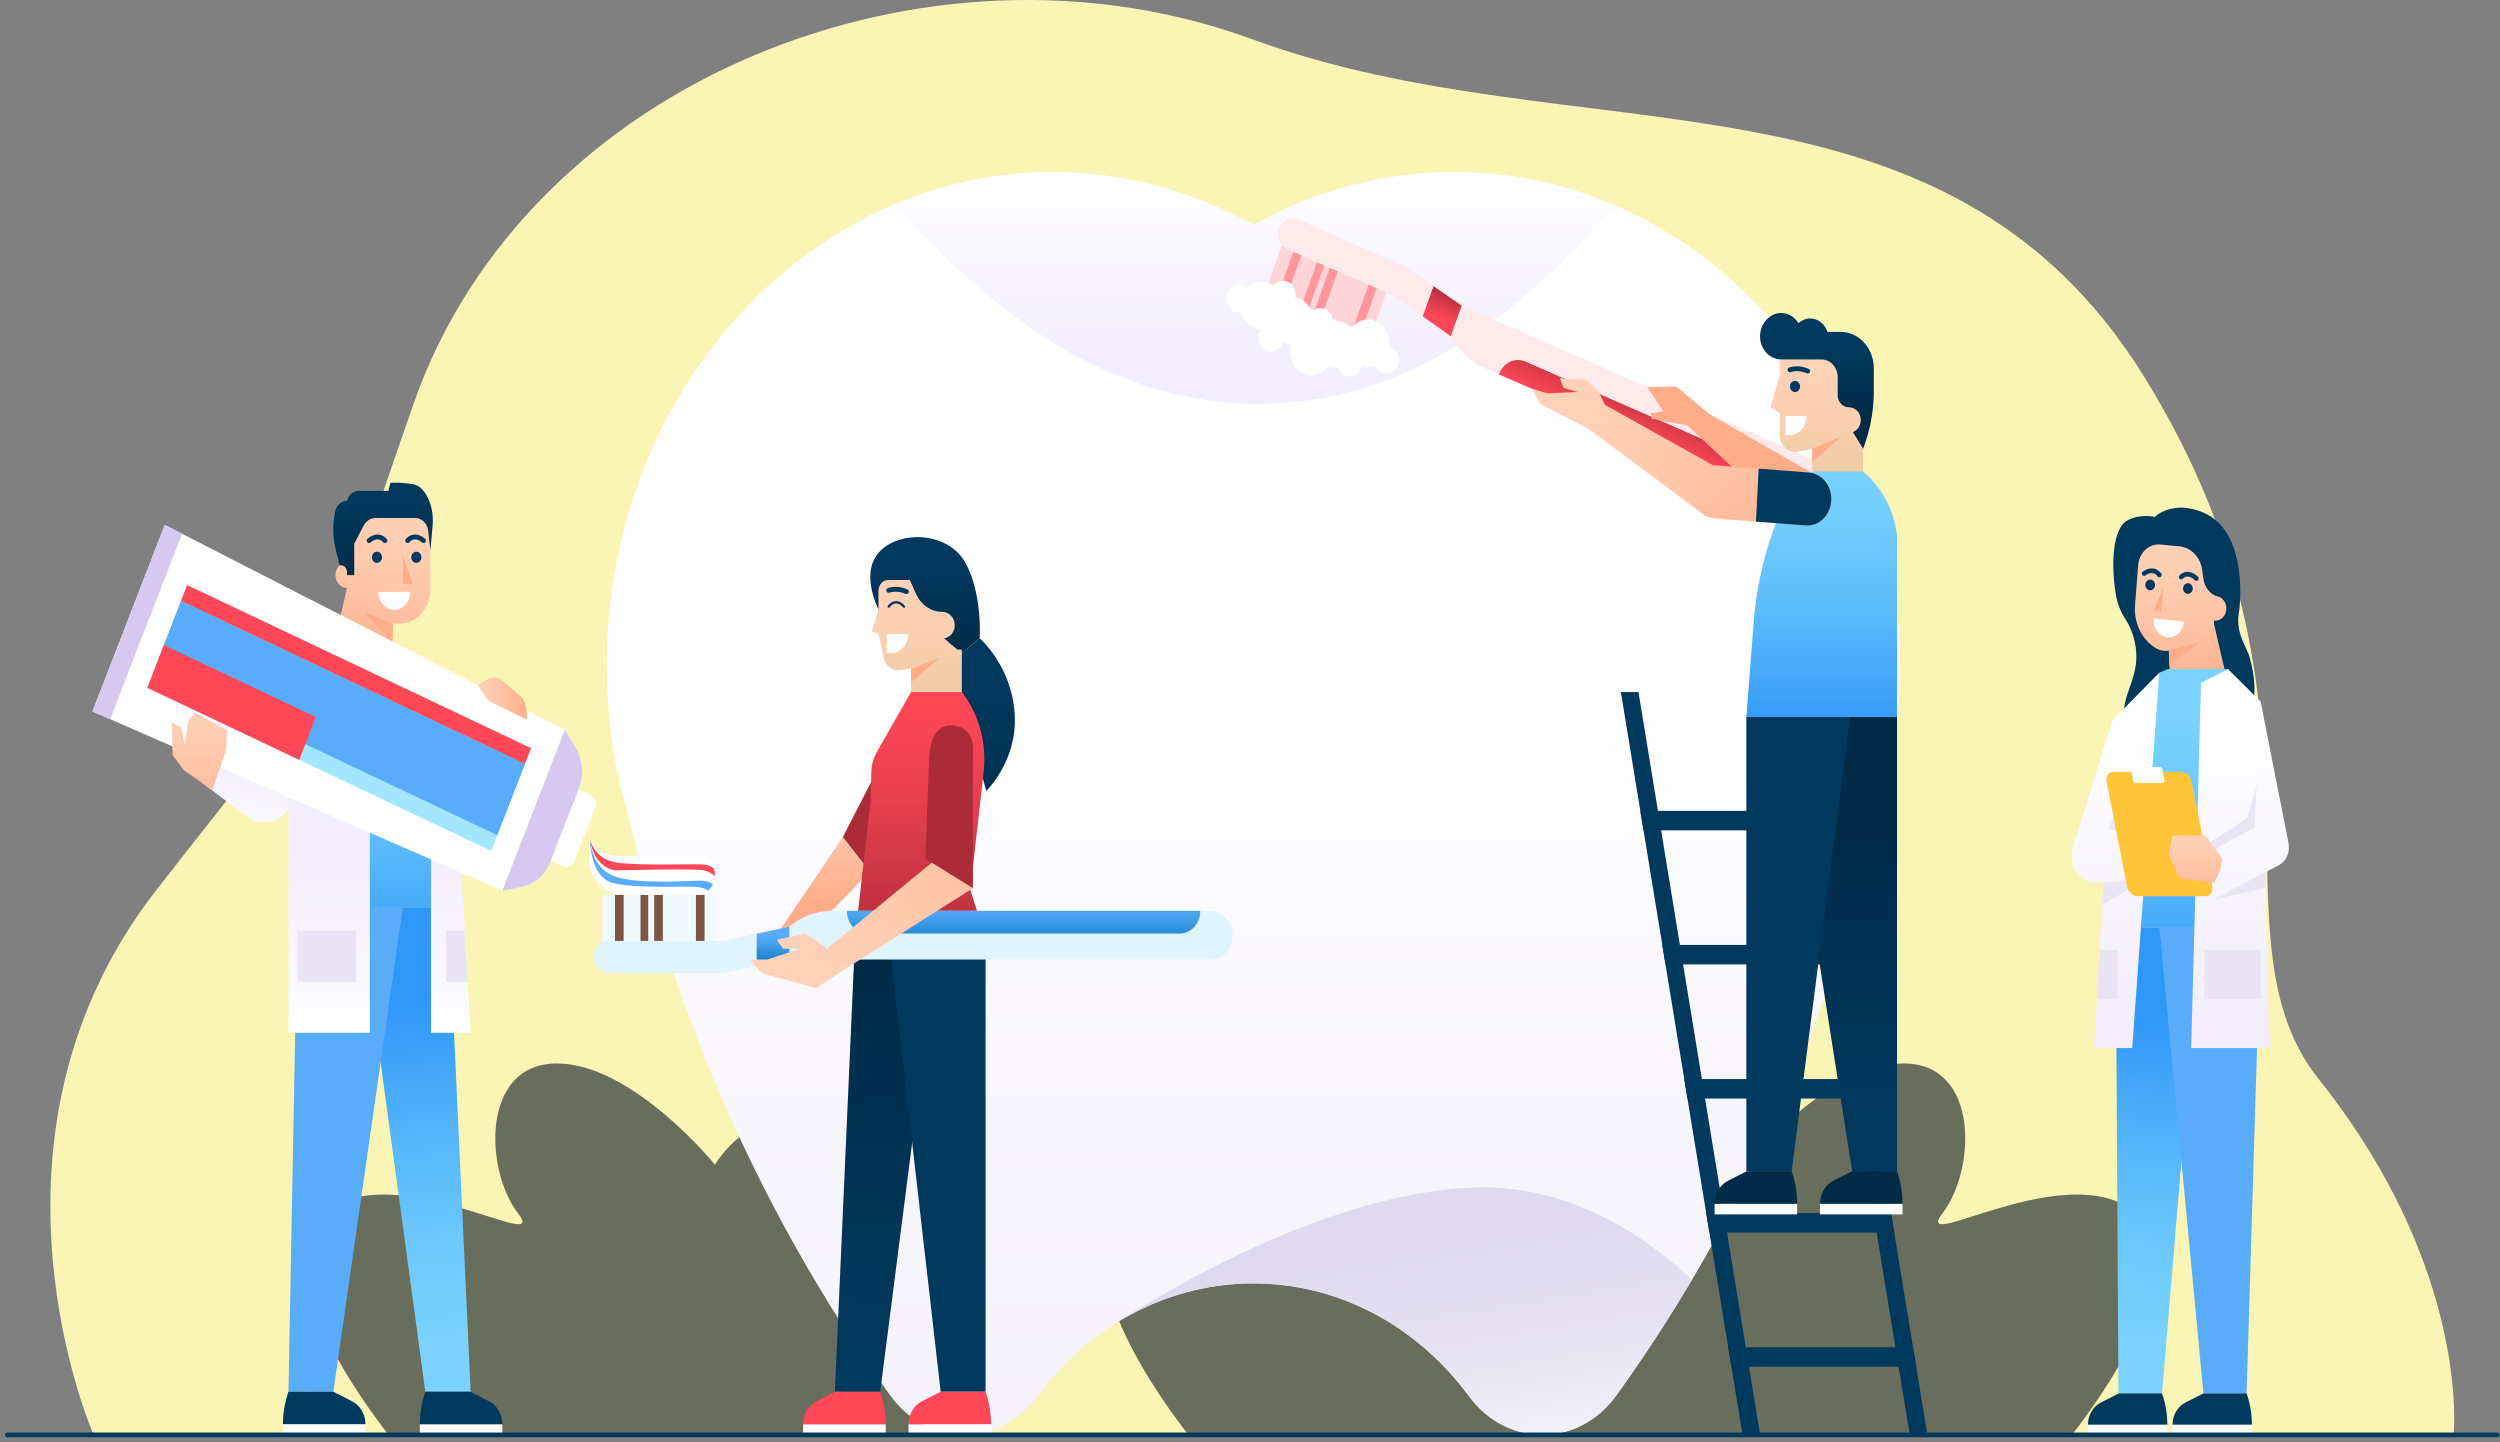 <?xml version="1.0" encoding="UTF-8"?>
<svg xmlns="http://www.w3.org/2000/svg" width="338" height="195" viewBox="0 0 338 195" fill="none">
  <rect x="0" y="0" width="338" height="195" fill="#808080" stroke="none"/>
  <path d="M12.664 193.999C12.664 193.999 -5.015 153.952 21.076 120.418C47.167 86.884 40.532 98.61 55.895 54.638C71.259 10.667 125.647 -10.707 169.253 5.292C213.412 21.494 262.658 6.705 290.025 51.147C317.393 95.589 298.192 126.7 313.484 145.888C334.109 171.767 331.725 193.999 331.725 193.999H12.664Z" fill="#FBF5B5"></path>
  <path d="M127.18 188.165C127.18 188.165 128.598 166.104 116.368 155.411C104.138 144.718 96.659 157.459 96.659 157.459C96.659 157.459 85.469 143.721 75.236 143.78C65.003 143.84 65.532 158.169 70.027 164.018C74.522 169.866 53.077 156.122 43.835 164.018C34.594 171.913 52.555 193.999 52.555 193.999H126.604L127.18 188.165Z" fill="#686D5C"></path>
  <path d="M235.318 188.165C235.318 188.165 236.737 166.104 224.507 155.411C212.277 144.718 204.798 157.459 204.798 157.459C204.798 157.459 193.608 143.721 183.375 143.78C173.142 143.84 173.671 158.169 178.166 164.018C182.661 169.866 161.216 156.122 151.974 164.018C142.733 171.913 160.693 193.999 160.693 193.999H234.743L235.318 188.165Z" fill="#686D5C"></path>
  <path d="M205.486 188.165C205.486 188.165 204.068 166.104 216.298 155.411C228.528 144.718 236.007 157.459 236.007 157.459C236.007 157.459 247.196 143.721 257.43 143.78C267.663 143.84 267.134 158.169 262.638 164.018C258.143 169.866 279.588 156.122 288.83 164.018C298.072 171.913 280.111 193.999 280.111 193.999H206.062L205.486 188.165Z" fill="#686D5C"></path>
  <path d="M254.995 106.353L254.99 106.356C256.256 100.855 256.905 95.081 256.846 89.129C256.487 53.005 229.733 23.535 197.067 23.278C187.122 23.199 177.732 25.789 169.443 30.435C161.153 25.789 151.761 23.198 141.815 23.278C109.15 23.537 82.397 53.007 82.039 89.13C81.98 95.081 82.629 100.854 83.894 106.354L83.893 106.353L83.903 106.393C83.982 106.736 84.941 110.433 86.304 115.668C93.221 142.239 104.796 167.047 120.371 188.676L120.373 188.679C122.795 192.041 126.469 194 130.356 194C134.185 194 137.812 192.099 140.235 188.821C155.331 168.404 183.555 168.404 198.652 188.821C201.076 192.099 204.702 194 208.531 194H208.534C212.419 194 216.092 192.042 218.512 188.681C234.088 167.053 245.663 142.245 252.58 115.676C253.936 110.467 254.889 106.796 254.965 106.469L254.995 106.353Z" fill="url(#paint0_linear_894_2073)"></path>
  <path d="M218.543 27.874C211.871 24.964 204.627 23.337 197.067 23.278C187.122 23.199 177.732 25.789 169.443 30.435C161.153 25.789 151.761 23.198 141.815 23.278C134.373 23.337 127.239 24.916 120.653 27.741C127.805 34.279 144.024 54.586 170.139 54.586C196.081 54.586 211.663 34.433 218.543 27.874Z" fill="url(#paint1_linear_894_2073)"></path>
  <path d="M33.27 110.315C31.386 108.827 30.949 105.93 32.295 103.846L39.534 92.638C40.88 90.554 43.499 90.071 45.383 91.56C47.268 93.048 47.705 95.945 46.359 98.029L39.12 109.237C37.773 111.321 35.155 111.804 33.27 110.315Z" fill="url(#paint2_linear_894_2073)"></path>
  <path d="M27.215 105.75L33.27 110.315L33.432 104.221L28.66 103.249L27.215 105.75Z" fill="url(#paint3_linear_894_2073)"></path>
  <path d="M61.954 111.142C59.989 112.498 57.403 111.834 56.177 109.661L50.63 99.824C49.405 97.651 50.004 94.79 51.969 93.435C53.934 92.08 56.52 92.743 57.746 94.916L63.293 104.753C64.518 106.927 63.919 109.787 61.954 111.142Z" fill="#EBCBA0"></path>
  <path d="M52.901 89.293L44.818 88.516L46.917 79.487L53.215 82.062L52.901 89.293Z" fill="url(#paint4_linear_894_2073)"></path>
  <path d="M57.506 188.165H63.63L60.599 122.657H48.616L57.506 188.165Z" fill="url(#paint5_linear_894_2073)"></path>
  <path d="M58.19 69.552H46.916L46.919 79.282C46.92 80.895 47.842 82.332 49.219 82.864L52.265 84.041C53.251 84.421 54.323 84.434 55.316 84.077C57.03 83.46 58.19 81.694 58.19 79.701V69.552Z" fill="url(#paint6_linear_894_2073)"></path>
  <path d="M60.599 122.657H40.23V94.911L40.384 94.082C40.96 91.002 42.537 88.263 44.818 86.384H51.343C52.545 86.384 53.657 87.087 54.266 88.233C57.281 93.907 59.109 100.257 59.615 106.815L60.599 122.657Z" fill="url(#paint7_linear_894_2073)"></path>
  <path d="M45.066 188.165H38.999L40.23 122.657H54.475L45.066 188.165Z" fill="#59ACF9"></path>
  <path d="M49.997 97.232V139.637H38.999V96.938L49.997 97.232Z" fill="url(#paint8_linear_894_2073)"></path>
  <path d="M58.279 98.673V139.637H63.63L61.495 101.566L58.279 98.673Z" fill="url(#paint9_linear_894_2073)"></path>
  <path d="M48.479 76.032H46.917C46.054 76.032 45.355 76.805 45.355 77.759C45.355 78.713 46.055 79.486 46.917 79.486H48.479V76.032Z" fill="url(#paint10_linear_894_2073)"></path>
  <path d="M56.969 75.344C56.969 74.928 56.664 74.59 56.287 74.59C55.911 74.59 55.605 74.927 55.605 75.344C55.605 75.76 55.91 76.097 56.287 76.097C56.664 76.097 56.969 75.76 56.969 75.344Z" fill="#00395E"></path>
  <path d="M50.969 76.097C51.345 76.097 51.65 75.76 51.65 75.344C51.65 74.927 51.345 74.59 50.969 74.59C50.592 74.59 50.287 74.927 50.287 75.344C50.287 75.76 50.592 76.097 50.969 76.097Z" fill="#00395E"></path>
  <path d="M38.998 188.165L38.929 188.372C38.483 189.719 38.254 191.143 38.254 192.578H49.413C49.413 191.233 48.705 190.012 47.6 189.451L45.066 188.165H38.998Z" fill="#00395E"></path>
  <path d="M57.506 188.165L57.437 188.372C56.99 189.719 56.762 191.143 56.762 192.578H67.921C67.921 191.233 67.213 190.012 66.108 189.451L63.574 188.165H57.506Z" fill="#00395E"></path>
  <path d="M49.414 192.578H38.255V193.999H49.414V192.578Z" fill="white"></path>
  <path d="M67.921 192.578H56.762V193.999H67.921V192.578Z" fill="white"></path>
  <path d="M53.118 84.355L49.24 82.771L53.061 86.884L53.118 84.355Z" fill="#FFAD89"></path>
  <path d="M72.867 114.108L75.634 106.97C75.902 106.279 76.626 105.959 77.251 106.255L79.792 107.46C80.418 107.757 80.707 108.557 80.439 109.249L77.672 116.386C77.403 117.078 76.68 117.398 76.054 117.102L73.514 115.897C72.888 115.6 72.599 114.799 72.867 114.108Z" fill="white"></path>
  <path d="M12.502 96.186L22.278 70.97L76.369 98.673L67.939 120.418L12.502 96.186Z" fill="white"></path>
  <path d="M24.612 72.165L14.893 97.232L12.502 96.186L22.278 70.97L24.612 72.165Z" fill="#D5C9F1"></path>
  <path d="M76.37 98.673L77.837 101.137C78.796 102.749 78.96 104.787 78.272 106.561L74.417 116.505C73.729 118.279 72.281 119.552 70.564 119.895L67.939 120.419L76.37 98.673Z" fill="#D5C9F1"></path>
  <path d="M66.412 115.043L71.796 101.156L25.299 79.107L19.914 92.994L66.412 115.043Z" fill="#A3E7FE"></path>
  <path d="M67.235 112.919L70.974 103.278L24.476 81.229L20.738 90.871L67.235 112.919Z" fill="#59ACF9"></path>
  <path d="M40.46 102.735L42.701 96.954L22.157 87.212L19.915 92.993L40.46 102.735Z" fill="#FF4757"></path>
  <path d="M70.973 103.28L71.796 101.157L25.299 79.108L24.476 81.231L70.973 103.28Z" fill="#FF4757"></path>
  <path d="M54.456 75.09L55.774 78.947L54.456 78.94V75.09Z" fill="#FFAD89"></path>
  <path d="M46.917 77.361V77.759H47.896V73.515L49.147 71.085C49.482 70.435 50.106 70.034 50.782 70.034H56.127C57.024 70.034 57.78 70.771 57.891 71.755L58.191 74.404L58.486 71.081C58.615 69.636 58.363 68.155 57.65 66.936C57.228 66.216 56.65 65.601 55.876 65.475C53.813 65.138 52.766 65.288 52.766 65.288L52.517 66.372H48.505C47.815 66.372 47.198 66.851 46.965 67.57L46.916 67.718C46.161 67.718 45.504 68.29 45.325 69.101C44.948 70.819 44.973 72.614 45.397 74.318L45.922 76.428C46.444 76.333 46.917 76.777 46.917 77.361Z" fill="url(#paint11_linear_894_2073)"></path>
  <path d="M24.89 104.184L23.326 102.071L23.23 97.672L24.505 98.338L24.976 100.705L25.436 97.445L26.334 96.364L30.71 98.673L30.567 101.451L28.728 106.769L24.89 104.184Z" fill="url(#paint12_linear_894_2073)"></path>
  <path d="M64.606 92.648L65.958 91.814C66.567 91.439 67.319 91.503 67.869 91.976L70.332 94.096C70.803 94.5 71.1 95.104 71.151 95.76L71.273 97.311L66.049 94.786L64.606 92.648Z" fill="url(#paint13_linear_894_2073)"></path>
  <path d="M57.256 73.087C57.256 73.087 56.086 71.984 55.115 73.087" stroke="#00395E" stroke-width="0.655" stroke-miterlimit="10" stroke-linecap="round"></path>
  <path d="M49.898 73.087C49.898 73.087 51.068 71.984 52.039 73.087" stroke="#00395E" stroke-width="0.655" stroke-miterlimit="10" stroke-linecap="round"></path>
  <path d="M51.179 80.021H55.437V80.096C55.437 81.397 54.484 82.451 53.308 82.451C52.132 82.451 51.179 81.397 51.179 80.096V80.021Z" fill="white"></path>
  <path d="M40.229 132.758H48.141V125.826H40.229V132.758Z" fill="#E9E5F6"></path>
  <path d="M60.31 125.827H62.793L63.27 132.758H60.31V125.827Z" fill="#E9E5F6"></path>
  <path d="M113.955 113.167L104.207 127.574L106.719 129.082L117.608 117.844L113.955 113.167Z" fill="url(#paint14_linear_894_2073)"></path>
  <path d="M113.955 113.167L118.78 103.778L117.843 118.144L113.955 113.167Z" fill="#AB2C37"></path>
  <path d="M132.452 86.292C132.452 86.292 136.716 89.961 137.179 96.395C137.642 102.828 133.345 106.922 133.345 106.922L129.444 92.667L130.035 88.298L132.452 86.292Z" fill="url(#paint15_linear_894_2073)"></path>
  <path d="M119.066 82.988C119.066 82.988 116.125 77.862 118.769 74.755C121.413 71.648 128.09 71.83 130.47 75.998C132.849 80.165 132.453 86.292 132.453 86.292L130.036 88.297L119.066 82.988Z" fill="url(#paint16_linear_894_2073)"></path>
  <path d="M123.17 95.694H130.035V87.827H123.17V95.694Z" fill="url(#paint17_linear_894_2073)"></path>
  <path d="M119.002 188.165H112.878L115.606 126.753H126.883L119.002 188.165Z" fill="url(#paint18_linear_894_2073)"></path>
  <path d="M127.65 86.309C128.505 86.191 129.158 85.352 129.074 84.353C128.994 83.41 128.224 82.721 127.369 82.721C125.887 82.721 124.533 81.794 123.87 80.329C123.52 79.556 123.206 78.854 123.01 78.413H120.097C119.362 78.413 118.766 79.072 118.766 79.884V82.528L117.844 85.4L118.766 85.669L119.513 89.021C119.74 90.039 120.607 90.719 121.552 90.631C122.63 90.53 123.69 90.268 124.705 89.853L129.519 87.886C129.055 87.515 128.342 86.93 127.65 86.309Z" fill="url(#paint19_linear_894_2073)"></path>
  <path d="M115.606 126.753H133.247L131.187 120.305L132.988 104.377C133.16 102.862 133.104 101.327 132.825 99.831C132.414 97.63 131.527 95.571 130.239 93.832L130.04 93.563H123.171L118.54 101.681C118.084 102.48 117.83 103.4 117.805 104.344L117.696 108.373L115.606 126.753Z" fill="url(#paint20_linear_894_2073)"></path>
  <path d="M127.179 188.165H133.247V126.753H120.155L127.179 188.165Z" fill="#00395E"></path>
  <path d="M133.247 188.165L133.316 188.372C133.763 189.719 133.992 191.143 133.992 192.578H122.832C122.832 191.233 123.54 190.012 124.645 189.451L127.18 188.165H133.247Z" fill="#FF4757"></path>
  <path d="M119.002 188.165L119.071 188.372C119.518 189.719 119.746 191.143 119.746 192.578H108.587C108.587 191.233 109.295 190.012 110.4 189.451L112.935 188.165H119.002Z" fill="#FF4757"></path>
  <path d="M122.831 194H133.99V192.578H122.831V194Z" fill="white"></path>
  <path d="M108.587 194H119.746V192.578H108.587V194Z" fill="white"></path>
  <path d="M123.17 90.48L127.047 88.895L123.17 92.279V90.48Z" fill="#FFAD89"></path>
  <path d="M81.406 127.573H96.657V120.986H81.406V127.573Z" fill="#EFFAFF"></path>
  <path d="M97.79 127.209L106.718 125.288C108.363 123.897 110.376 123.144 112.446 123.144H163.535C165.091 123.144 166.48 124.402 166.628 126.114C166.798 128.079 165.405 129.731 163.663 129.731H106.718L97.79 131.552H82.231C81.15 131.552 80.272 130.582 80.272 129.386C80.272 128.189 81.149 127.22 82.23 127.219L97.79 127.209Z" fill="#DFF4FF"></path>
  <path d="M162.28 123.144C162.28 124.838 161.038 126.211 159.507 126.211H117.269C115.737 126.211 114.496 124.838 114.496 123.144H162.28Z" fill="url(#paint21_linear_894_2073)"></path>
  <path d="M126.633 116.095L111.827 128.245L114.242 131.035L131.541 120.08L126.633 116.095Z" fill="url(#paint22_linear_894_2073)"></path>
  <path d="M102.305 130.632V126.238L106.718 125.288V129.731L102.305 130.632Z" fill="url(#paint23_linear_894_2073)"></path>
  <path d="M111.828 128.245L108.933 126.211L105.027 127.052L105.89 128.287H108.081L103.759 129.731H101.375L102.998 131.552L110.302 133.616L114.243 131.035L111.828 128.245Z" fill="url(#paint24_linear_894_2073)"></path>
  <path d="M94.088 127.211H95.255V120.986H94.088V127.211Z" fill="#7C5641"></path>
  <path d="M88.448 127.211H89.615V120.986H88.448V127.211Z" fill="#7C5641"></path>
  <path d="M83.148 127.211H84.314V120.986H83.148V127.211Z" fill="#7C5641"></path>
  <path d="M86.598 127.211H87.638V120.986H86.598V127.211Z" fill="#7C5641"></path>
  <path d="M120.464 88.297H119.906V85.716H122.798C122.797 87.142 121.753 88.297 120.464 88.297Z" fill="white"></path>
  <path d="M79.745 113.28C79.745 113.28 80.429 114.992 81.621 115.356C82.813 115.721 83.787 115.721 83.787 115.721H94.277C95.592 115.721 96.658 116.9 96.658 118.354C96.658 119.808 95.592 120.986 94.277 120.986H83.787C83.452 120.986 83.135 120.908 82.846 120.771V120.772C82.846 120.772 80.836 119.984 80.074 118.217C79.314 116.45 79.745 113.28 79.745 113.28Z" fill="white"></path>
  <path d="M83.321 117.662C82.129 117.662 80.075 116.478 79.745 113.28C79.745 113.28 80.151 116.142 83.372 116.618C86.593 117.095 94.161 116.741 95.255 116.898C95.786 116.975 96.201 117.195 96.492 117.401C96.596 117.697 96.658 118.016 96.658 118.353C96.658 118.394 96.649 118.433 96.647 118.474C96.357 118.182 95.858 117.81 95.087 117.661C93.745 117.404 84.513 117.662 83.321 117.662Z" fill="#FF4757"></path>
  <path d="M82.958 118.432C86.137 119.704 94.084 118.994 95.099 119.068C95.594 119.104 96.05 119.329 96.388 119.549C96.23 119.888 96.01 120.183 95.741 120.417C95.469 120.214 94.921 119.937 93.915 119.891C92.292 119.816 84.983 120.129 82.587 119.293C80.19 118.456 79.746 114.786 79.746 113.281C79.745 113.28 79.779 117.161 82.958 118.432Z" fill="#59ACF9"></path>
  <path d="M122.547 79.987C122.547 79.987 121.315 79.398 120.155 79.818" stroke="#00395E" stroke-width="0.655" stroke-miterlimit="10" stroke-linecap="round"></path>
  <path d="M120.155 82.011C120.155 82.011 121.049 80.695 122.214 82.011" stroke="#00395E" stroke-width="0.32" stroke-miterlimit="10" stroke-linecap="round"></path>
  <path d="M131.54 120.08V100.781C131.54 100.781 131.438 98.076 128.529 98.076C125.62 98.076 125.62 102.535 125.62 102.535L125.108 116.095L131.54 120.08Z" fill="#AB2C37"></path>
  <path d="M221.52 93.563H219.141L235.594 193.999H237.973L221.52 93.563Z" fill="#00395E"></path>
  <path d="M259.072 184.781L258.64 182.148H233.652L234.084 184.781H259.072Z" fill="#00395E"></path>
  <path d="M256.102 166.65L255.671 164.018H230.683L231.114 166.65H256.102Z" fill="#00395E"></path>
  <path d="M253.131 148.52L252.7 145.888H227.712L228.143 148.52H253.131Z" fill="#00395E"></path>
  <path d="M250.162 130.389L249.73 127.757H224.742L225.173 130.389H250.162Z" fill="#00395E"></path>
  <path d="M247.192 112.258L246.761 109.627H221.772L222.204 112.258H247.192Z" fill="#00395E"></path>
  <path d="M244.129 93.563H241.749L258.202 193.999H260.582L244.129 93.563Z" fill="#00395E"></path>
  <path d="M171.171 39.131L185.351 45.345L187.545 39.221L173.366 33.007L171.171 39.131Z" fill="#FFD5D8"></path>
  <path d="M188.478 40.031L196.137 45.453C197.204 47.416 198.824 48.937 200.749 49.78L248.245 70.593C249.691 71.227 251.402 70.623 252.109 69.091C252.921 67.334 252.177 65.23 250.558 64.521L197.617 41.323L189.924 35.994L175.46 29.655C174.454 29.215 173.316 29.759 172.918 30.871C172.519 31.983 173.011 33.241 174.016 33.683L188.478 40.031Z" fill="#FFEAEB"></path>
  <path d="M247.078 70.081C247.642 68.506 246.946 66.724 245.522 66.1L206.255 48.894C204.831 48.27 203.219 49.041 202.655 50.615L247.078 70.081Z" fill="url(#paint25_linear_894_2073)"></path>
  <path d="M193.815 38.688L192.352 42.773L196.138 45.454L197.618 41.322L193.815 38.688Z" fill="url(#paint26_linear_894_2073)"></path>
  <path d="M182.961 44.296L184.046 44.772L186.119 38.985L185.035 38.509L182.961 44.296Z" fill="#FF959D"></path>
  <path d="M177.719 42L178.804 42.476L180.877 36.689L179.793 36.213L177.719 42Z" fill="#FF959D"></path>
  <path d="M172.788 39.844L173.873 40.319L175.947 34.532L174.862 34.057L172.788 39.844Z" fill="#FF959D"></path>
  <path d="M175.993 41.251L176.96 41.675L179.033 35.888L178.067 35.465L175.993 41.251Z" fill="#FF959D"></path>
  <path d="M222.735 52.348L226.616 52.25L231.235 56.073L246.028 64.54L238.508 67.162L228.103 57.497L223.287 56.636L223.187 55.865L224.875 55.622L222.735 52.348Z" fill="#FFAD89"></path>
  <path d="M245.022 65.879H251.888V58.012H245.022V65.879Z" fill="url(#paint27_linear_894_2073)"></path>
  <path d="M239.37 55.057L240.618 50.786V48.598H251.892L251.695 57.939L245.023 60.665L243.105 61.057C241.811 61.321 240.618 60.224 240.618 58.768V55.854L239.37 55.057Z" fill="url(#paint28_linear_894_2073)"></path>
  <path d="M236.107 96.938H256.476V72.275L256.322 71.446C255.746 68.366 254.168 65.627 251.888 63.748H245.363C244.162 63.748 243.05 64.451 242.441 65.597C239.425 71.271 237.597 77.62 237.092 84.179L236.107 96.938Z" fill="url(#paint29_linear_894_2073)"></path>
  <path d="M250.407 158.35H256.475V96.938H240.783L250.407 158.35Z" fill="url(#paint30_linear_894_2073)"></path>
  <path d="M242.689 53.004C243.066 53.004 243.371 52.666 243.371 52.25C243.371 51.833 243.066 51.496 242.689 51.496C242.313 51.496 242.008 51.833 242.008 52.25C242.008 52.666 242.313 53.004 242.689 53.004Z" fill="#00395E"></path>
  <path d="M237.958 45.417C237.977 43.669 239.378 42.223 240.957 42.319C241.871 42.374 242.67 42.907 243.154 43.697C243.586 43.304 244.132 43.059 244.736 43.059C245.813 43.059 246.724 43.816 247.077 44.871H248.865C251.337 44.871 253.341 47.087 253.341 49.821V52.826C253.341 55.52 252.848 58.187 251.892 60.665L250.513 58.414C251.222 58.151 251.707 57.349 251.55 56.443C251.406 55.616 250.696 55.057 249.935 55.057C249.118 55.057 248.456 54.324 248.456 53.421V51.01C248.456 49.678 247.479 48.598 246.274 48.598H240.618V48.578C239.124 48.472 237.94 47.101 237.958 45.417Z" fill="url(#paint31_linear_894_2073)"></path>
  <path d="M228.734 66.251C228.608 68.226 229.954 69.939 231.74 70.078L244.123 71.04C245.908 71.178 247.457 69.69 247.583 67.715C247.708 65.74 246.362 64.028 244.577 63.889L232.194 62.927C230.408 62.788 228.859 64.277 228.734 66.251Z" fill="url(#paint32_linear_894_2073)"></path>
  <path d="M256.477 158.35L256.546 158.558C256.992 159.905 257.221 161.329 257.221 162.764H246.062C246.062 161.419 246.77 160.198 247.875 159.636L250.409 158.35H256.477Z" fill="#002B47"></path>
  <path d="M242.231 158.35L242.3 158.558C242.747 159.905 242.976 161.329 242.976 162.764H231.815C231.815 161.419 232.524 160.198 233.629 159.636L236.163 158.35H242.231Z" fill="#002B47"></path>
  <path d="M246.06 164.184H257.22V162.763H246.06V164.184Z" fill="white"></path>
  <path d="M231.815 164.184H242.975V162.763H231.815V164.184Z" fill="white"></path>
  <path d="M245.022 60.665L248.901 59.08L245.022 62.464V60.665Z" fill="#FFAD89"></path>
  <path d="M231.625 62.917L216.816 54.638L214.842 58.025L229.867 69.233L231.625 62.917Z" fill="url(#paint33_linear_894_2073)"></path>
  <path d="M216.158 53.045L214.484 51.402L210.883 51.147L211.383 52.449L213.305 53.006L209.214 53.174L207.123 52.568L208.168 54.577L214.842 58.025L218.137 56.984L216.158 53.045Z" fill="url(#paint34_linear_894_2073)"></path>
  <path d="M241.939 58.811H241.381V56.23H244.272C244.272 57.655 243.228 58.811 241.939 58.811Z" fill="white"></path>
  <path d="M244.399 50.172C244.399 50.172 243.167 49.583 242.008 50.004" stroke="#00395E" stroke-width="0.655" stroke-miterlimit="10" stroke-linecap="round"></path>
  <path d="M242.231 158.35H236.107V96.938H250.113L242.231 158.35Z" fill="#00395E"></path>
  <path d="M237.404 70.518L244.123 71.04C245.909 71.178 247.458 69.69 247.584 67.715C247.709 65.74 246.363 64.028 244.577 63.888L237.77 63.36L237.404 70.518Z" fill="#00395E"></path>
  <path d="M180.468 49.734C182.065 49.734 183.361 48.302 183.361 46.535C183.361 44.769 182.065 43.336 180.468 43.336C178.87 43.336 177.575 44.769 177.575 46.535C177.575 48.302 178.87 49.734 180.468 49.734Z" fill="white"></path>
  <path d="M177.311 50.737C178.908 50.737 180.203 49.304 180.203 47.538C180.203 45.771 178.908 44.339 177.311 44.339C175.713 44.339 174.418 45.771 174.418 47.538C174.418 49.304 175.713 50.737 177.311 50.737Z" fill="white"></path>
  <path d="M170.585 44.507C172.183 44.507 173.478 43.075 173.478 41.308C173.478 39.541 172.183 38.109 170.585 38.109C168.987 38.109 167.692 39.541 167.692 41.308C167.692 43.075 168.987 44.507 170.585 44.507Z" fill="white"></path>
  <path d="M174.646 46.536C176.243 46.536 177.538 45.104 177.538 43.337C177.538 41.57 176.243 40.138 174.646 40.138C173.048 40.138 171.753 41.57 171.753 43.337C171.753 45.104 173.048 46.536 174.646 46.536Z" fill="white"></path>
  <path d="M180.203 43.498C180.203 42.478 179.456 41.652 178.533 41.652C177.611 41.652 176.864 42.478 176.864 43.498C176.864 44.518 177.611 45.345 178.533 45.345C179.456 45.345 180.203 44.518 180.203 43.498Z" fill="white"></path>
  <path d="M171.807 47.538C172.73 47.538 173.477 46.712 173.477 45.692C173.477 44.672 172.73 43.845 171.807 43.845C170.885 43.845 170.138 44.672 170.138 45.692C170.138 46.712 170.885 47.538 171.807 47.538Z" fill="white"></path>
  <path d="M189.112 48.677C189.112 47.658 188.365 46.831 187.443 46.831C186.521 46.831 185.773 47.657 185.773 48.677C185.773 49.697 186.521 50.524 187.443 50.524C188.365 50.523 189.112 49.697 189.112 48.677Z" fill="white"></path>
  <path d="M184.154 49.079C184.154 48.059 183.407 47.232 182.484 47.232C181.562 47.232 180.814 48.059 180.814 49.079C180.814 50.099 181.562 50.925 182.484 50.925C183.406 50.925 184.154 50.099 184.154 49.079Z" fill="white"></path>
  <path d="M173.477 41.652C174.4 41.652 175.147 40.825 175.147 39.806C175.147 38.786 174.4 37.959 173.477 37.959C172.555 37.959 171.808 38.786 171.808 39.806C171.808 40.825 172.555 41.652 173.477 41.652Z" fill="white"></path>
  <path d="M169.131 40.421C169.131 39.401 168.384 38.574 167.462 38.574C166.54 38.574 165.792 39.401 165.792 40.421C165.792 41.441 166.539 42.267 167.462 42.267C168.384 42.267 169.131 41.441 169.131 40.421Z" fill="white"></path>
  <path d="M184.962 49.589C186.56 49.589 187.855 48.156 187.855 46.389C187.855 44.623 186.56 43.19 184.962 43.19C183.364 43.19 182.069 44.623 182.069 46.389C182.069 48.156 183.364 49.589 184.962 49.589Z" fill="white"></path>
  <path d="M304.183 88.966C303.742 87.331 302.244 85.711 302.689 82.862C303.181 79.716 303.197 71.591 297.951 69.323C293.719 67.493 291.32 69.885 291.32 69.885C291.32 69.885 289.269 69.393 287.532 70.413C285.795 71.432 285.326 75.723 286.044 80.295C286.279 81.784 286.859 83.009 287.534 83.99H287.532C287.532 83.99 289.206 86.59 288.761 89.895C288.316 93.201 286.368 94.959 287.532 98.406C288.697 101.852 304.374 95.979 304.374 95.979C304.374 95.979 305.455 93.678 304.183 88.966Z" fill="#00395E"></path>
  <path d="M293.45 93.262L301.226 92.515L299.207 83.828L293.147 86.306L293.45 93.262Z" fill="url(#paint35_linear_894_2073)"></path>
  <path d="M293.249 87.873L298.028 86.299L293.296 89.981L293.249 87.873Z" fill="#FFAD89"></path>
  <path d="M292.306 188.387H286.415L286.045 125.362H297.573L292.306 188.387Z" fill="url(#paint36_linear_894_2073)"></path>
  <path d="M298.114 79.063C297.948 78.663 297.835 77.96 297.757 77.208C297.571 75.424 296.289 74.023 294.671 73.868L292.08 73.62C290.555 73.474 289.211 74.724 289.079 76.411L288.655 81.831C288.47 84.196 289.559 86.46 291.436 87.612C292.061 87.996 292.796 88.1 293.489 87.905L296.748 86.986C298.21 86.573 299.276 85.184 299.407 83.523L299.637 80.6C299.625 80.597 298.595 80.224 298.114 79.063Z" fill="url(#paint37_linear_894_2073)"></path>
  <path d="M286.045 125.362H305.642V98.667L303.341 94.38L301.227 90.464H293.083L291.937 90.945C289.035 96.404 287.478 103.811 286.991 110.121L286.045 125.362Z" fill="url(#paint38_linear_894_2073)"></path>
  <path d="M297.903 188.387H303.741L305.641 125.362H291.936L297.903 188.387Z" fill="#59ACF9"></path>
  <path d="M297.573 92.322L296.245 141.698H306.826L305.641 94.855L301.227 90.464L297.573 92.322Z" fill="url(#paint39_linear_894_2073)"></path>
  <path d="M298.027 114.44L303.833 110.574L305.64 104.355L305.868 112.192L299.115 116.166L298.027 114.44Z" fill="#E9E5F6"></path>
  <path d="M305.642 94.855L309.407 113.984C309.649 115.212 309.092 116.461 308.065 116.998L299.213 121.619L299.508 114.784L304.804 111.874L305.642 94.855Z" fill="url(#paint40_linear_894_2073)"></path>
  <path d="M291.937 90.945L288.276 141.698H283.129L285.614 97.37L291.937 90.945Z" fill="url(#paint41_linear_894_2073)"></path>
  <path d="M284.215 122.315L289.911 119.026L289.92 118.899L284.512 117.012L284.215 122.315Z" fill="#E9E5F6"></path>
  <path d="M285.613 97.37L280.286 114.461C279.506 116.964 281.277 119.54 283.666 119.378L290.051 118.944L285.613 97.37Z" fill="url(#paint42_linear_894_2073)"></path>
  <path d="M286.323 108.957L285.076 112.192H286.323V108.957Z" fill="#E9E5F6"></path>
  <path d="M298.139 80.458L299.636 80.601C300.463 80.68 301.076 81.486 301.004 82.4C300.932 83.315 300.204 83.992 299.377 83.913L297.88 83.769L298.139 80.458Z" fill="url(#paint43_linear_894_2073)"></path>
  <path d="M290.054 79.02C290.085 78.621 290.403 78.325 290.764 78.36C291.125 78.394 291.392 78.746 291.361 79.145C291.33 79.544 291.012 79.84 290.651 79.805C290.29 79.77 290.023 79.418 290.054 79.02Z" fill="#00395E"></path>
  <path d="M295.152 79.508C295.183 79.109 295.501 78.814 295.862 78.848C296.222 78.882 296.49 79.234 296.458 79.633C296.427 80.032 296.109 80.327 295.748 80.293C295.388 80.258 295.121 79.906 295.152 79.508Z" fill="#00395E"></path>
  <path d="M303.742 188.386L303.809 188.586C304.238 189.882 304.458 191.251 304.458 192.632H293.722C293.722 191.339 294.403 190.164 295.467 189.624L297.905 188.386H303.742Z" fill="#00395E"></path>
  <path d="M292.306 188.386L292.372 188.586C292.802 189.882 293.022 191.251 293.022 192.632H282.285C282.285 191.339 282.967 190.164 284.03 189.624L286.469 188.386H292.306Z" fill="#00395E"></path>
  <path d="M293.721 193.999H304.458V192.632H293.721V193.999Z" fill="white"></path>
  <path d="M282.285 193.999H293.021V192.632H282.285V193.999Z" fill="white"></path>
  <path d="M292.443 79.491L291.263 82.466L292.192 82.697L292.443 79.491Z" fill="#FFAD89"></path>
  <path d="M289.894 77.535C289.894 77.535 291.098 76.585 291.945 77.731" stroke="#00395E" stroke-width="0.631" stroke-miterlimit="10" stroke-linecap="round"></path>
  <path d="M296.946 78.21C296.946 78.21 295.908 77.045 294.895 78.014" stroke="#00395E" stroke-width="0.631" stroke-miterlimit="10" stroke-linecap="round"></path>
  <path d="M295.252 84.034L291.17 83.643L291.164 83.715C291.067 84.962 291.901 86.059 293.028 86.168C294.156 86.275 295.148 85.353 295.246 84.106L295.252 84.034Z" fill="white"></path>
  <path d="M305.642 128.411H298.03V135.08H305.642V128.411Z" fill="#E9E5F6"></path>
  <path d="M286.323 128.411H283.934L283.475 135.08H286.323V128.411Z" fill="#E9E5F6"></path>
  <path d="M294.86 104.355H285.736C285.078 104.355 284.66 104.946 284.802 105.674L287.58 119.846C287.722 120.575 288.372 121.165 289.031 121.165H298.154C298.813 121.165 299.231 120.574 299.088 119.846L296.311 105.674C296.168 104.946 295.518 104.355 294.86 104.355Z" fill="#FFC538"></path>
  <path d="M291.947 103.687H288.389C288.195 103.687 288.072 103.86 288.115 104.074L288.39 105.481C288.432 105.694 288.623 105.868 288.816 105.868H292.374C292.567 105.868 292.69 105.695 292.648 105.481L292.372 104.074C292.33 103.86 292.14 103.687 291.947 103.687Z" fill="white"></path>
  <path d="M300.396 116.012L298.193 112.966H293.695L293.22 115.497L294.645 118.746L299.31 119.367C299.31 119.367 300.396 117.816 300.396 116.012Z" fill="url(#paint44_linear_894_2073)"></path>
  <path d="M299.213 121.618L306.28 120.069V117.929L299.213 121.618Z" fill="#E9E5F6"></path>
  <path d="M148.588 180.44C148.588 180.44 148.591 180.444 148.592 180.446C148.739 180.339 148.888 180.236 149.036 180.131C148.743 180.331 148.588 180.44 148.588 180.44Z" fill="url(#paint45_linear_894_2073)"></path>
  <path d="M199.065 160.557C179.765 161.379 158.523 173.979 151.221 178.685C166.591 169.313 186.72 172.683 198.651 188.82C201.075 192.098 204.702 193.999 208.531 193.999H208.533C212.418 193.999 216.092 192.041 218.512 188.681C222.138 183.645 225.538 178.43 228.723 173.068C224.463 168.906 213.547 159.94 199.065 160.557Z" fill="url(#paint46_linear_894_2073)"></path>
  <path d="M1 193.999H337.62" stroke="#00395E" stroke-width="0.641" stroke-miterlimit="10" stroke-linecap="round"></path>
  <defs>
    <linearGradient id="paint0_linear_894_2073" x1="169.442" y1="220.018" x2="169.442" y2="94.274" gradientUnits="userSpaceOnUse">
      <stop stop-color="#F2EFFA"></stop>
      <stop offset="0.62" stop-color="#F9F7FD"></stop>
      <stop offset="1" stop-color="white"></stop>
    </linearGradient>
    <linearGradient id="paint1_linear_894_2073" x1="169.598" y1="50.96" x2="169.598" y2="23.823" gradientUnits="userSpaceOnUse">
      <stop stop-color="#F2EDFF"></stop>
      <stop offset="0.57" stop-color="#F8F5FF"></stop>
      <stop offset="1" stop-color="white"></stop>
    </linearGradient>
    <linearGradient id="paint2_linear_894_2073" x1="39.218" y1="102.22" x2="37.947" y2="114.478" gradientUnits="userSpaceOnUse">
      <stop stop-color="#F2EDFF"></stop>
      <stop offset="0.57" stop-color="#F8F5FF"></stop>
      <stop offset="1" stop-color="white"></stop>
    </linearGradient>
    <linearGradient id="paint3_linear_894_2073" x1="30.809" y1="101.348" x2="29.538" y2="113.607" gradientUnits="userSpaceOnUse">
      <stop stop-color="#F2EDFF"></stop>
      <stop offset="0.57" stop-color="#F8F5FF"></stop>
      <stop offset="1" stop-color="white"></stop>
    </linearGradient>
    <linearGradient id="paint4_linear_894_2073" x1="48.677" y1="90.616" x2="51.522" y2="68.805" gradientUnits="userSpaceOnUse">
      <stop stop-color="#FFAD89"></stop>
      <stop offset="0.253" stop-color="#FFB998"></stop>
      <stop offset="0.709" stop-color="#FFCBAF"></stop>
      <stop offset="1" stop-color="#FFD1B7"></stop>
    </linearGradient>
    <linearGradient id="paint5_linear_894_2073" x1="55.814" y1="135.425" x2="61.013" y2="180.419" gradientUnits="userSpaceOnUse">
      <stop stop-color="#2F97F7"></stop>
      <stop offset="0.066" stop-color="#369CF8"></stop>
      <stop offset="0.468" stop-color="#5ABAFB"></stop>
      <stop offset="0.793" stop-color="#71CCFD"></stop>
      <stop offset="1" stop-color="#79D3FE"></stop>
    </linearGradient>
    <linearGradient id="paint6_linear_894_2073" x1="50.658" y1="92.531" x2="53.715" y2="69.1" gradientUnits="userSpaceOnUse">
      <stop stop-color="#FFAD89"></stop>
      <stop offset="0.253" stop-color="#FFB998"></stop>
      <stop offset="0.709" stop-color="#FFCBAF"></stop>
      <stop offset="1" stop-color="#FFD1B7"></stop>
    </linearGradient>
    <linearGradient id="paint7_linear_894_2073" x1="50.414" y1="132.728" x2="50.414" y2="93.909" gradientUnits="userSpaceOnUse">
      <stop stop-color="#2F97F7"></stop>
      <stop offset="0.066" stop-color="#369CF8"></stop>
      <stop offset="0.468" stop-color="#5ABAFB"></stop>
      <stop offset="0.793" stop-color="#71CCFD"></stop>
      <stop offset="1" stop-color="#79D3FE"></stop>
    </linearGradient>
    <linearGradient id="paint8_linear_894_2073" x1="44.498" y1="112.488" x2="44.498" y2="139.893" gradientUnits="userSpaceOnUse">
      <stop stop-color="#F2EDFF"></stop>
      <stop offset="0.57" stop-color="#F8F5FF"></stop>
      <stop offset="1" stop-color="white"></stop>
    </linearGradient>
    <linearGradient id="paint9_linear_894_2073" x1="60.954" y1="112.259" x2="60.954" y2="139.895" gradientUnits="userSpaceOnUse">
      <stop stop-color="#F2EDFF"></stop>
      <stop offset="0.57" stop-color="#F8F5FF"></stop>
      <stop offset="1" stop-color="white"></stop>
    </linearGradient>
    <linearGradient id="paint10_linear_894_2073" x1="45.674" y1="90.224" x2="48.519" y2="68.413" gradientUnits="userSpaceOnUse">
      <stop stop-color="#FFAD89"></stop>
      <stop offset="0.253" stop-color="#FFB998"></stop>
      <stop offset="0.709" stop-color="#FFCBAF"></stop>
      <stop offset="1" stop-color="#FFD1B7"></stop>
    </linearGradient>
    <linearGradient id="paint11_linear_894_2073" x1="51.79" y1="79.089" x2="51.79" y2="65.028" gradientUnits="userSpaceOnUse">
      <stop stop-color="#002B47"></stop>
      <stop offset="0.522" stop-color="#003456"></stop>
      <stop offset="1" stop-color="#00395E"></stop>
    </linearGradient>
    <linearGradient id="paint12_linear_894_2073" x1="26.97" y1="112.673" x2="26.97" y2="96.249" gradientUnits="userSpaceOnUse">
      <stop stop-color="#FFAD89"></stop>
      <stop offset="0.253" stop-color="#FFB998"></stop>
      <stop offset="0.709" stop-color="#FFCBAF"></stop>
      <stop offset="1" stop-color="#FFD1B7"></stop>
    </linearGradient>
    <linearGradient id="paint13_linear_894_2073" x1="71.273" y1="94.441" x2="64.606" y2="94.441" gradientUnits="userSpaceOnUse">
      <stop stop-color="#FFAD89"></stop>
      <stop offset="0.253" stop-color="#FFB998"></stop>
      <stop offset="0.709" stop-color="#FFCBAF"></stop>
      <stop offset="1" stop-color="#FFD1B7"></stop>
    </linearGradient>
    <linearGradient id="paint14_linear_894_2073" x1="110.908" y1="121.927" x2="110.908" y2="105.639" gradientUnits="userSpaceOnUse">
      <stop stop-color="#FFAD89"></stop>
      <stop offset="0.253" stop-color="#FFB998"></stop>
      <stop offset="0.709" stop-color="#FFCBAF"></stop>
      <stop offset="1" stop-color="#FFD1B7"></stop>
    </linearGradient>
    <linearGradient id="paint15_linear_894_2073" x1="133.329" y1="115.187" x2="133.329" y2="89.631" gradientUnits="userSpaceOnUse">
      <stop stop-color="#002B47"></stop>
      <stop offset="0.522" stop-color="#003456"></stop>
      <stop offset="1" stop-color="#00395E"></stop>
    </linearGradient>
    <linearGradient id="paint16_linear_894_2073" x1="125.072" y1="88.097" x2="125.072" y2="74.444" gradientUnits="userSpaceOnUse">
      <stop stop-color="#002B47"></stop>
      <stop offset="0.522" stop-color="#003456"></stop>
      <stop offset="1" stop-color="#00395E"></stop>
    </linearGradient>
    <linearGradient id="paint17_linear_894_2073" x1="126.603" y1="95.918" x2="126.603" y2="80.436" gradientUnits="userSpaceOnUse">
      <stop stop-color="#EBCBA0"></stop>
      <stop offset="0.522" stop-color="#F8CFAF"></stop>
      <stop offset="1" stop-color="#FFD1B7"></stop>
    </linearGradient>
    <linearGradient id="paint18_linear_894_2073" x1="120.431" y1="133.385" x2="111.702" y2="188.337" gradientUnits="userSpaceOnUse">
      <stop stop-color="#002B47"></stop>
      <stop offset="0.522" stop-color="#003456"></stop>
      <stop offset="1" stop-color="#00395E"></stop>
    </linearGradient>
    <linearGradient id="paint19_linear_894_2073" x1="123.681" y1="95.536" x2="123.681" y2="80.391" gradientUnits="userSpaceOnUse">
      <stop stop-color="#EBCBA0"></stop>
      <stop offset="0.522" stop-color="#F8CFAF"></stop>
      <stop offset="1" stop-color="#FFD1B7"></stop>
    </linearGradient>
    <linearGradient id="paint20_linear_894_2073" x1="124.427" y1="129.465" x2="124.427" y2="93.66" gradientUnits="userSpaceOnUse">
      <stop stop-color="#AB2C37"></stop>
      <stop offset="0.147" stop-color="#BC313D"></stop>
      <stop offset="0.514" stop-color="#E03D4B"></stop>
      <stop offset="0.811" stop-color="#F74454"></stop>
      <stop offset="1" stop-color="#FF4757"></stop>
    </linearGradient>
    <linearGradient id="paint21_linear_894_2073" x1="138.388" y1="128.829" x2="138.388" y2="122.452" gradientUnits="userSpaceOnUse">
      <stop stop-color="#0072BC"></stop>
      <stop offset="0.207" stop-color="#1580CA"></stop>
      <stop offset="0.737" stop-color="#46A0EC"></stop>
      <stop offset="1" stop-color="#59ACF9"></stop>
    </linearGradient>
    <linearGradient id="paint22_linear_894_2073" x1="141.04" y1="100.733" x2="110.062" y2="131.393" gradientUnits="userSpaceOnUse">
      <stop stop-color="#FFAD89"></stop>
      <stop offset="0.253" stop-color="#FFB998"></stop>
      <stop offset="0.709" stop-color="#FFCBAF"></stop>
      <stop offset="1" stop-color="#FFD1B7"></stop>
    </linearGradient>
    <linearGradient id="paint23_linear_894_2073" x1="104.511" y1="130.811" x2="104.511" y2="126.559" gradientUnits="userSpaceOnUse">
      <stop stop-color="#0072BC"></stop>
      <stop offset="0.207" stop-color="#1580CA"></stop>
      <stop offset="0.737" stop-color="#46A0EC"></stop>
      <stop offset="1" stop-color="#59ACF9"></stop>
    </linearGradient>
    <linearGradient id="paint24_linear_894_2073" x1="136.025" y1="96.229" x2="105.299" y2="126.639" gradientUnits="userSpaceOnUse">
      <stop stop-color="#FFAD89"></stop>
      <stop offset="0.253" stop-color="#FFB998"></stop>
      <stop offset="0.709" stop-color="#FFCBAF"></stop>
      <stop offset="1" stop-color="#FFD1B7"></stop>
    </linearGradient>
    <linearGradient id="paint25_linear_894_2073" x1="226.76" y1="55.062" x2="224.238" y2="60.818" gradientUnits="userSpaceOnUse">
      <stop stop-color="#AB2C37"></stop>
      <stop offset="0.147" stop-color="#BC313D"></stop>
      <stop offset="0.514" stop-color="#E03D4B"></stop>
      <stop offset="0.811" stop-color="#F74454"></stop>
      <stop offset="1" stop-color="#FF4757"></stop>
    </linearGradient>
    <linearGradient id="paint26_linear_894_2073" x1="195.926" y1="39.42" x2="194.245" y2="43.257" gradientUnits="userSpaceOnUse">
      <stop stop-color="#AB2C37"></stop>
      <stop offset="0.147" stop-color="#BC313D"></stop>
      <stop offset="0.514" stop-color="#E03D4B"></stop>
      <stop offset="0.811" stop-color="#F74454"></stop>
      <stop offset="1" stop-color="#FF4757"></stop>
    </linearGradient>
    <linearGradient id="paint27_linear_894_2073" x1="248.455" y1="66.103" x2="248.455" y2="50.62" gradientUnits="userSpaceOnUse">
      <stop stop-color="#EBCBA0"></stop>
      <stop offset="0.522" stop-color="#F8CFAF"></stop>
      <stop offset="1" stop-color="#FFD1B7"></stop>
    </linearGradient>
    <linearGradient id="paint28_linear_894_2073" x1="245.631" y1="66.103" x2="245.631" y2="50.621" gradientUnits="userSpaceOnUse">
      <stop stop-color="#EBCBA0"></stop>
      <stop offset="0.522" stop-color="#F8CFAF"></stop>
      <stop offset="1" stop-color="#FFD1B7"></stop>
    </linearGradient>
    <linearGradient id="paint29_linear_894_2073" x1="246.292" y1="99.65" x2="246.292" y2="63.845" gradientUnits="userSpaceOnUse">
      <stop stop-color="#2F97F7"></stop>
      <stop offset="0.066" stop-color="#369CF8"></stop>
      <stop offset="0.468" stop-color="#5ABAFB"></stop>
      <stop offset="0.793" stop-color="#71CCFD"></stop>
      <stop offset="1" stop-color="#79D3FE"></stop>
    </linearGradient>
    <linearGradient id="paint30_linear_894_2073" x1="248.629" y1="112.99" x2="248.629" y2="156.833" gradientUnits="userSpaceOnUse">
      <stop stop-color="#002B47"></stop>
      <stop offset="0.522" stop-color="#003456"></stop>
      <stop offset="1" stop-color="#00395E"></stop>
    </linearGradient>
    <linearGradient id="paint31_linear_894_2073" x1="245.65" y1="55.707" x2="245.65" y2="46.538" gradientUnits="userSpaceOnUse">
      <stop stop-color="#002B47"></stop>
      <stop offset="0.522" stop-color="#003456"></stop>
      <stop offset="1" stop-color="#00395E"></stop>
    </linearGradient>
    <linearGradient id="paint32_linear_894_2073" x1="247.071" y1="75.837" x2="222.194" y2="48.061" gradientUnits="userSpaceOnUse">
      <stop stop-color="#FFAD89"></stop>
      <stop offset="0.253" stop-color="#FFB998"></stop>
      <stop offset="0.709" stop-color="#FFCBAF"></stop>
      <stop offset="1" stop-color="#FFD1B7"></stop>
    </linearGradient>
    <linearGradient id="paint33_linear_894_2073" x1="248.509" y1="68.793" x2="211.405" y2="60.527" gradientUnits="userSpaceOnUse">
      <stop stop-color="#FFAD89"></stop>
      <stop offset="0.253" stop-color="#FFB998"></stop>
      <stop offset="0.709" stop-color="#FFCBAF"></stop>
      <stop offset="1" stop-color="#FFD1B7"></stop>
    </linearGradient>
    <linearGradient id="paint34_linear_894_2073" x1="244.766" y1="31.795" x2="211.485" y2="51.255" gradientUnits="userSpaceOnUse">
      <stop stop-color="#FFAD89"></stop>
      <stop offset="0.253" stop-color="#FFB998"></stop>
      <stop offset="0.709" stop-color="#FFCBAF"></stop>
      <stop offset="1" stop-color="#FFD1B7"></stop>
    </linearGradient>
    <linearGradient id="paint35_linear_894_2073" x1="297.514" y1="94.535" x2="294.777" y2="73.551" gradientUnits="userSpaceOnUse">
      <stop stop-color="#FFAD89"></stop>
      <stop offset="0.253" stop-color="#FFB998"></stop>
      <stop offset="0.709" stop-color="#FFCBAF"></stop>
      <stop offset="1" stop-color="#FFD1B7"></stop>
    </linearGradient>
    <linearGradient id="paint36_linear_894_2073" x1="290.996" y1="137.609" x2="286.023" y2="180.643" gradientUnits="userSpaceOnUse">
      <stop stop-color="#2F97F7"></stop>
      <stop offset="0.066" stop-color="#369CF8"></stop>
      <stop offset="0.468" stop-color="#5ABAFB"></stop>
      <stop offset="0.793" stop-color="#71CCFD"></stop>
      <stop offset="1" stop-color="#79D3FE"></stop>
    </linearGradient>
    <linearGradient id="paint37_linear_894_2073" x1="294.542" y1="95.983" x2="293.774" y2="73.664" gradientUnits="userSpaceOnUse">
      <stop stop-color="#FFAD89"></stop>
      <stop offset="0.253" stop-color="#FFB998"></stop>
      <stop offset="0.709" stop-color="#FFCBAF"></stop>
      <stop offset="1" stop-color="#FFD1B7"></stop>
    </linearGradient>
    <linearGradient id="paint38_linear_894_2073" x1="295.843" y1="135.051" x2="295.843" y2="97.703" gradientUnits="userSpaceOnUse">
      <stop stop-color="#2F97F7"></stop>
      <stop offset="0.066" stop-color="#369CF8"></stop>
      <stop offset="0.468" stop-color="#5ABAFB"></stop>
      <stop offset="0.793" stop-color="#71CCFD"></stop>
      <stop offset="1" stop-color="#79D3FE"></stop>
    </linearGradient>
    <linearGradient id="paint39_linear_894_2073" x1="301.535" y1="142.542" x2="301.535" y2="98.405" gradientUnits="userSpaceOnUse">
      <stop stop-color="#F2EDFF"></stop>
      <stop offset="0.57" stop-color="#F8F5FF"></stop>
      <stop offset="1" stop-color="white"></stop>
    </linearGradient>
    <linearGradient id="paint40_linear_894_2073" x1="304.338" y1="148.952" x2="304.338" y2="96.094" gradientUnits="userSpaceOnUse">
      <stop stop-color="#F2EDFF"></stop>
      <stop offset="0.57" stop-color="#F8F5FF"></stop>
      <stop offset="1" stop-color="white"></stop>
    </linearGradient>
    <linearGradient id="paint41_linear_894_2073" x1="287.533" y1="142.542" x2="287.533" y2="98.405" gradientUnits="userSpaceOnUse">
      <stop stop-color="#F2EDFF"></stop>
      <stop offset="0.57" stop-color="#F8F5FF"></stop>
      <stop offset="1" stop-color="white"></stop>
    </linearGradient>
    <linearGradient id="paint42_linear_894_2073" x1="285.075" y1="141.869" x2="285.075" y2="98.39" gradientUnits="userSpaceOnUse">
      <stop stop-color="#F2EDFF"></stop>
      <stop offset="0.57" stop-color="#F8F5FF"></stop>
      <stop offset="1" stop-color="white"></stop>
    </linearGradient>
    <linearGradient id="paint43_linear_894_2073" x1="299.763" y1="94.319" x2="299.035" y2="73.139" gradientUnits="userSpaceOnUse">
      <stop stop-color="#FFAD89"></stop>
      <stop offset="0.253" stop-color="#FFB998"></stop>
      <stop offset="0.709" stop-color="#FFCBAF"></stop>
      <stop offset="1" stop-color="#FFD1B7"></stop>
    </linearGradient>
    <linearGradient id="paint44_linear_894_2073" x1="296.807" y1="122.998" x2="296.807" y2="112.895" gradientUnits="userSpaceOnUse">
      <stop stop-color="#FFAD89"></stop>
      <stop offset="0.253" stop-color="#FFB998"></stop>
      <stop offset="0.709" stop-color="#FFCBAF"></stop>
      <stop offset="1" stop-color="#FFD1B7"></stop>
    </linearGradient>
    <linearGradient id="paint45_linear_894_2073" x1="146.799" y1="164.86" x2="150.179" y2="186.035" gradientUnits="userSpaceOnUse">
      <stop stop-color="#F2EDFF"></stop>
      <stop offset="0.57" stop-color="#F8F5FF"></stop>
      <stop offset="1" stop-color="white"></stop>
    </linearGradient>
    <linearGradient id="paint46_linear_894_2073" x1="189.205" y1="169.998" x2="195.55" y2="209.75" gradientUnits="userSpaceOnUse">
      <stop stop-color="#DFDAEF"></stop>
      <stop offset="0.34" stop-color="#E6E2F3"></stop>
      <stop offset="0.874" stop-color="#F9F9FC"></stop>
      <stop offset="1" stop-color="white"></stop>
    </linearGradient>
  </defs>
</svg>
